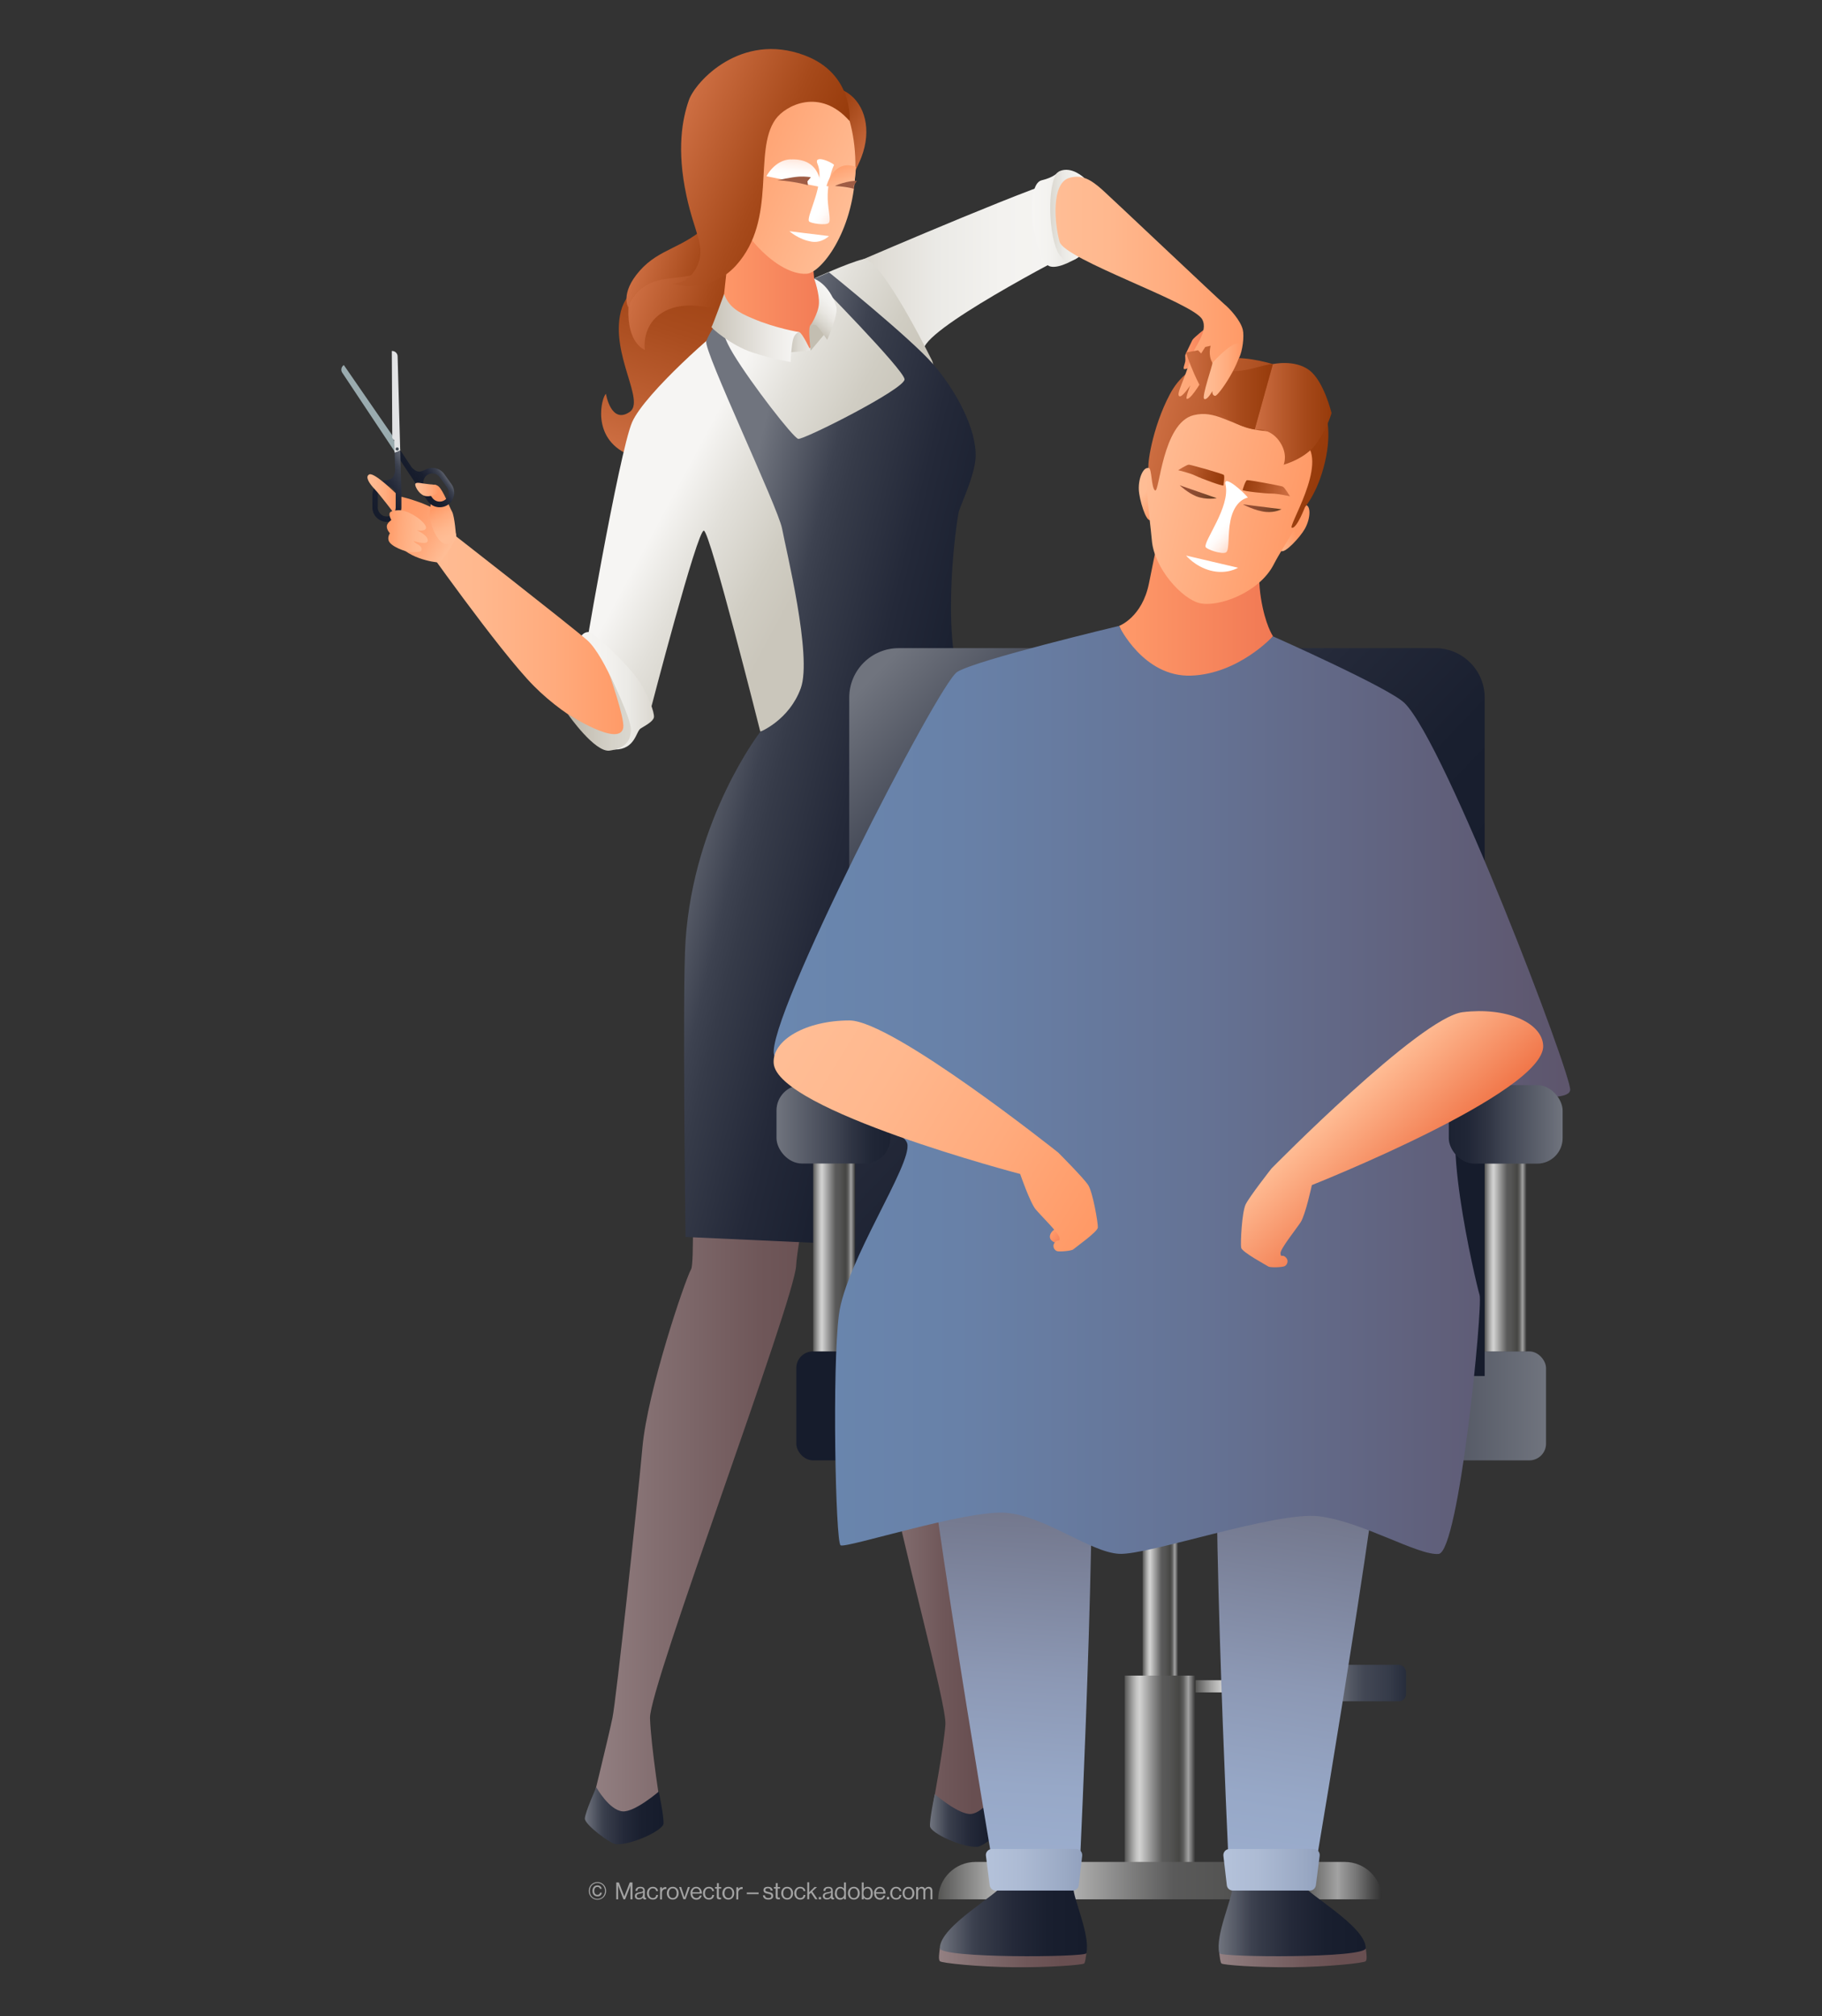 <?xml version="1.0" encoding="UTF-8"?>
<svg xmlns="http://www.w3.org/2000/svg" xmlns:xlink="http://www.w3.org/1999/xlink" viewBox="0 0 153.83 170.22">
  <rect x="0" y="0" width="153.83" height="170.22" fill="#333333" stroke="none"/>
  <defs>
    <linearGradient id="linear-gradient" x1="73" y1="111.4" x2="84.05" y2="111.4" gradientUnits="userSpaceOnUse">
      <stop offset=".02" stop-color="#927f81"/>
      <stop offset=".24" stop-color="#836e70"/>
      <stop offset=".6" stop-color="#6f5759"/>
      <stop offset=".83" stop-color="#684f51"/>
    </linearGradient>
    <linearGradient id="linear-gradient-2" x1="1466.01" y1="153.52" x2="1472.65" y2="153.52" gradientTransform="translate(1551.17) rotate(-180) scale(1 -1)" gradientUnits="userSpaceOnUse">
      <stop offset=".02" stop-color="#161c2c"/>
      <stop offset=".27" stop-color="#191f2f"/>
      <stop offset=".5" stop-color="#242939"/>
      <stop offset=".72" stop-color="#363b49"/>
      <stop offset=".78" stop-color="#3d4250"/>
      <stop offset="1" stop-color="#70747e"/>
    </linearGradient>
    <linearGradient id="linear-gradient-3" x1="72.79" y1="22.29" x2="91.36" y2="22.29" gradientUnits="userSpaceOnUse">
      <stop offset="0" stop-color="#dad7cf"/>
      <stop offset=".08" stop-color="#dfdcd5"/>
      <stop offset=".34" stop-color="#ebeae6"/>
      <stop offset=".63" stop-color="#f3f2ef"/>
      <stop offset="1" stop-color="#f6f5f3"/>
    </linearGradient>
    <linearGradient id="linear-gradient-4" x1="1991.7" y1="314.46" x2="1991.7" y2="338.35" gradientTransform="translate(-1734.55 -899.3) rotate(18.02)" gradientUnits="userSpaceOnUse">
      <stop offset=".01" stop-color="#973b0b"/>
      <stop offset=".26" stop-color="#9b3f0f"/>
      <stop offset=".55" stop-color="#a94c1e"/>
      <stop offset=".86" stop-color="#c06235"/>
      <stop offset="1" stop-color="#cd6e42"/>
    </linearGradient>
    <linearGradient id="linear-gradient-5" x1="1986.2" y1="320.9" x2="1995.89" y2="320.9" gradientTransform="translate(-1734.55 -899.3) rotate(18.02)" gradientUnits="userSpaceOnUse">
      <stop offset="0" stop-color="#cd6e42"/>
      <stop offset=".63" stop-color="#a74a1b"/>
      <stop offset=".99" stop-color="#973b0b"/>
    </linearGradient>
    <linearGradient id="linear-gradient-6" x1="1985.73" y1="318.84" x2="1993.34" y2="318.84" xlink:href="#linear-gradient-5"/>
    <linearGradient id="linear-gradient-7" x1="49.7" y1="108.92" x2="73.61" y2="108.92" xlink:href="#linear-gradient"/>
    <linearGradient id="linear-gradient-8" x1="60.36" y1="23.88" x2="70.14" y2="23.88" gradientUnits="userSpaceOnUse">
      <stop offset="0" stop-color="#ff9a6a"/>
      <stop offset=".99" stop-color="#f17954"/>
    </linearGradient>
    <linearGradient id="linear-gradient-9" x1="58.03" y1="39.43" x2="69.58" y2="45.64" gradientUnits="userSpaceOnUse">
      <stop offset="0" stop-color="#f6f5f3"/>
      <stop offset=".34" stop-color="#e2e0da"/>
      <stop offset=".75" stop-color="#d0cdc3"/>
      <stop offset="1" stop-color="#cac6bb"/>
    </linearGradient>
    <linearGradient id="linear-gradient-10" x1="58.1" y1="62.28" x2="85.92" y2="69.03" gradientUnits="userSpaceOnUse">
      <stop offset="0" stop-color="#70747e"/>
      <stop offset=".22" stop-color="#3d4250"/>
      <stop offset=".28" stop-color="#363b49"/>
      <stop offset=".5" stop-color="#242939"/>
      <stop offset=".73" stop-color="#191f2f"/>
      <stop offset=".98" stop-color="#161c2c"/>
    </linearGradient>
    <linearGradient id="linear-gradient-11" x1="48.76" y1="58.32" x2="55.22" y2="58.32" gradientUnits="userSpaceOnUse">
      <stop offset="0" stop-color="#f6f5f3"/>
      <stop offset=".37" stop-color="#f3f2ef"/>
      <stop offset=".66" stop-color="#ebeae6"/>
      <stop offset=".92" stop-color="#dfdcd5"/>
      <stop offset="1" stop-color="#dad7cf"/>
    </linearGradient>
    <linearGradient id="linear-gradient-12" x1="2367.37" y1="268.62" x2="2375.36" y2="268.62" gradientTransform="translate(-1731.13 -1554.69) rotate(34.55)" gradientUnits="userSpaceOnUse">
      <stop offset=".31" stop-color="#973b0b"/>
      <stop offset=".56" stop-color="#a74a1b"/>
      <stop offset="1" stop-color="#cd6e42"/>
    </linearGradient>
    <linearGradient id="linear-gradient-13" x1="-2122.52" y1="391.12" x2="-2109.32" y2="391.12" gradientTransform="translate(-1716.05 -1191.5) rotate(-156.41) scale(1 -1)" gradientUnits="userSpaceOnUse">
      <stop offset="0" stop-color="#ffbd95"/>
      <stop offset=".88" stop-color="#ff9e6c"/>
      <stop offset="1" stop-color="#ff9a67"/>
    </linearGradient>
    <linearGradient id="linear-gradient-14" x1="9881.57" y1="1657.19" x2="9879.59" y2="1656.04" gradientTransform="translate(-9737.82 -2023.78) rotate(2.24)" gradientUnits="userSpaceOnUse">
      <stop offset="0" stop-color="#ffcab0"/>
      <stop offset=".27" stop-color="#ffdfd0"/>
      <stop offset=".55" stop-color="#fff0e9"/>
      <stop offset=".8" stop-color="#fffbf9"/>
      <stop offset="1" stop-color="#fff"/>
    </linearGradient>
    <linearGradient id="linear-gradient-15" x1="12791.95" y1="-1244.73" x2="12792.62" y2="-1242.6" gradientTransform="translate(-12275.29 -3571.47) rotate(21.75)" xlink:href="#linear-gradient-14"/>
    <linearGradient id="linear-gradient-16" x1="-2121.22" y1="391.07" x2="-2119.71" y2="389.45" xlink:href="#linear-gradient-13"/>
    <linearGradient id="linear-gradient-17" x1="2130.93" y1="393.65" x2="2144.07" y2="393.65" gradientTransform="translate(-1738.56 -1201.71) rotate(23.59)" xlink:href="#linear-gradient-5"/>
    <linearGradient id="linear-gradient-18" x1="35.42" y1="53.36" x2="52.82" y2="53.36" gradientUnits="userSpaceOnUse">
      <stop offset="0" stop-color="#ffbd95"/>
      <stop offset=".28" stop-color="#ffb88e"/>
      <stop offset=".65" stop-color="#ffab7d"/>
      <stop offset="1" stop-color="#ff9a67"/>
    </linearGradient>
    <linearGradient id="linear-gradient-19" x1="47.94" y1="60.15" x2="53.27" y2="60.15" gradientUnits="userSpaceOnUse">
      <stop offset="0" stop-color="#bbb4a5"/>
      <stop offset=".33" stop-color="#c9c4b9"/>
      <stop offset=".71" stop-color="#d5d2c9"/>
      <stop offset="1" stop-color="#dad7cf"/>
    </linearGradient>
    <linearGradient id="linear-gradient-20" x1="49.38" y1="153.3" x2="56.01" y2="153.3" gradientUnits="userSpaceOnUse">
      <stop offset="0" stop-color="#70747e"/>
      <stop offset=".22" stop-color="#3d4250"/>
      <stop offset=".28" stop-color="#363b49"/>
      <stop offset=".5" stop-color="#242939"/>
      <stop offset=".73" stop-color="#191f2f"/>
      <stop offset=".98" stop-color="#161c2c"/>
    </linearGradient>
    <linearGradient id="linear-gradient-21" x1="87.14" y1="18.54" x2="91.27" y2="18.54" gradientUnits="userSpaceOnUse">
      <stop offset="0" stop-color="#f6f5f3"/>
      <stop offset=".37" stop-color="#f3f2ef"/>
      <stop offset=".66" stop-color="#ebeae6"/>
      <stop offset=".92" stop-color="#dfdcd5"/>
      <stop offset="1" stop-color="#dad7cf"/>
    </linearGradient>
    <linearGradient id="linear-gradient-22" x1="88.67" y1="18.17" x2="92.16" y2="18.17" xlink:href="#linear-gradient-3"/>
    <linearGradient id="linear-gradient-23" x1="2106.53" y1="-11.55" x2="2108.64" y2="-11.8" gradientTransform="translate(-2028.13 -197.86) rotate(6.49)" gradientUnits="userSpaceOnUse">
      <stop offset="0" stop-color="#c3beb1"/>
      <stop offset=".04" stop-color="#c4bfb3"/>
      <stop offset=".66" stop-color="#dedbd4"/>
      <stop offset="1" stop-color="#e8e6e1"/>
    </linearGradient>
    <linearGradient id="linear-gradient-24" x1="2099.71" y1="-11.98" x2="2107.31" y2="-12.88" gradientTransform="translate(-2028.13 -197.86) rotate(6.49)" gradientUnits="userSpaceOnUse">
      <stop offset="0" stop-color="#c3beb1"/>
      <stop offset=".25" stop-color="#d2cec5"/>
      <stop offset=".74" stop-color="#eceae6"/>
      <stop offset="1" stop-color="#f6f5f3"/>
    </linearGradient>
    <linearGradient id="linear-gradient-25" x1="2108.46" y1="-12.28" x2="2109.81" y2="-12.44" gradientTransform="translate(-2028.13 -197.86) rotate(6.49)" gradientUnits="userSpaceOnUse">
      <stop offset="0" stop-color="#c3beb1"/>
      <stop offset="1" stop-color="#c3beb1"/>
    </linearGradient>
    <linearGradient id="linear-gradient-26" x1="2108.25" y1="-13.39" x2="2110.17" y2="-15.85" gradientTransform="translate(-2028.13 -197.86) rotate(6.49)" gradientUnits="userSpaceOnUse">
      <stop offset="0" stop-color="#c3beb1"/>
      <stop offset="0" stop-color="#c3beb2"/>
      <stop offset=".26" stop-color="#d9d6ce"/>
      <stop offset=".51" stop-color="#e9e7e2"/>
      <stop offset=".76" stop-color="#f2f1ee"/>
      <stop offset="1" stop-color="#f6f5f3"/>
    </linearGradient>
    <linearGradient id="linear-gradient-27" x1="33.9" y1="43.75" x2="37.89" y2="46.3" gradientUnits="userSpaceOnUse">
      <stop offset="0" stop-color="#ff9a67"/>
      <stop offset=".27" stop-color="#ff9e6d"/>
      <stop offset=".64" stop-color="#ffab7e"/>
      <stop offset=".99" stop-color="#ffbd95"/>
    </linearGradient>
    <linearGradient id="linear-gradient-28" x1="36.78" y1="42.84" x2="38.16" y2="45.18" gradientUnits="userSpaceOnUse">
      <stop offset="0" stop-color="#ff9a67"/>
      <stop offset=".35" stop-color="#ffab7d"/>
      <stop offset=".72" stop-color="#ffb88e"/>
      <stop offset=".99" stop-color="#ffbd95"/>
    </linearGradient>
    <linearGradient id="linear-gradient-29" x1="2184.12" y1="-2895.42" x2="2186.6" y2="-2895.42" gradientTransform="translate(188.43 -3584.43) rotate(145.36)" gradientUnits="userSpaceOnUse">
      <stop offset="0" stop-color="#70747e"/>
      <stop offset=".22" stop-color="#3d4250"/>
      <stop offset=".28" stop-color="#363b49"/>
      <stop offset=".5" stop-color="#242939"/>
      <stop offset=".73" stop-color="#191f2f"/>
      <stop offset=".98" stop-color="#161c2c"/>
    </linearGradient>
    <linearGradient id="linear-gradient-30" x1="2186.07" y1="-2894.65" x2="2190.96" y2="-2894.65" xlink:href="#linear-gradient-29"/>
    <linearGradient id="linear-gradient-31" x1="31.03" y1="41.67" x2="33.42" y2="41.67" xlink:href="#linear-gradient-18"/>
    <linearGradient id="linear-gradient-32" x1="35.05" y1="41.33" x2="37.02" y2="41.33" xlink:href="#linear-gradient-18"/>
    <linearGradient id="linear-gradient-33" x1="216.14" y1="102.87" x2="219.69" y2="102.87" gradientTransform="translate(-171.65 -80.11) rotate(5.96)" gradientUnits="userSpaceOnUse">
      <stop offset="0" stop-color="#ff9a67"/>
      <stop offset=".35" stop-color="#ffab7d"/>
      <stop offset=".72" stop-color="#ffb88e"/>
      <stop offset=".99" stop-color="#ffbd95"/>
    </linearGradient>
    <linearGradient id="linear-gradient-34" x1="79.27" y1="165.25" x2="91.72" y2="165.25" xlink:href="#linear-gradient"/>
    <linearGradient id="linear-gradient-35" x1="100.93" y1="142.37" x2="112.79" y2="142.37" gradientUnits="userSpaceOnUse">
      <stop offset="0" stop-color="#555553"/>
      <stop offset=".03" stop-color="#6b6b6a"/>
      <stop offset=".11" stop-color="#a3a3a2"/>
      <stop offset=".17" stop-color="#c5c5c4"/>
      <stop offset=".21" stop-color="#d3d3d2"/>
      <stop offset=".53" stop-color="#5a5a5a"/>
      <stop offset=".63" stop-color="#555554"/>
      <stop offset=".76" stop-color="#474745"/>
      <stop offset=".77" stop-color="#464644"/>
      <stop offset=".79" stop-color="#4c4c4a"/>
      <stop offset=".83" stop-color="#5e5e5d"/>
      <stop offset=".86" stop-color="#7c7c7b"/>
      <stop offset=".9" stop-color="#a2a2a2"/>
      <stop offset=".91" stop-color="#969696"/>
      <stop offset=".94" stop-color="#777"/>
      <stop offset=".98" stop-color="#464646"/>
      <stop offset="1" stop-color="#303030"/>
    </linearGradient>
    <linearGradient id="linear-gradient-36" x1="96.47" y1="135.21" x2="99.48" y2="135.21" xlink:href="#linear-gradient-35"/>
    <linearGradient id="linear-gradient-37" x1="94.96" y1="149.73" x2="100.93" y2="149.73" xlink:href="#linear-gradient-35"/>
    <linearGradient id="linear-gradient-38" x1="79.2" y1="158.76" x2="116.69" y2="158.76" xlink:href="#linear-gradient-35"/>
    <linearGradient id="linear-gradient-39" x1="112.79" y1="142.09" x2="118.71" y2="142.09" gradientUnits="userSpaceOnUse">
      <stop offset="0" stop-color="#70747e"/>
      <stop offset=".04" stop-color="#6a6e78"/>
      <stop offset=".23" stop-color="#515662"/>
      <stop offset=".4" stop-color="#424754"/>
      <stop offset=".55" stop-color="#3d4250"/>
      <stop offset=".75" stop-color="#363c4a"/>
      <stop offset="1" stop-color="#272d3c"/>
    </linearGradient>
    <linearGradient id="linear-gradient-40" x1="67.23" y1="118.68" x2="130.53" y2="118.68" gradientTransform="matrix(1,0,0,1,0,0)" xlink:href="#linear-gradient-2"/>
    <linearGradient id="linear-gradient-41" x1="70.84" y1="60.03" x2="109.52" y2="97.21" gradientUnits="userSpaceOnUse">
      <stop offset="0" stop-color="#70747e"/>
      <stop offset=".22" stop-color="#3d4250"/>
      <stop offset=".28" stop-color="#363b49"/>
      <stop offset=".5" stop-color="#242939"/>
      <stop offset=".73" stop-color="#191f2f"/>
      <stop offset=".98" stop-color="#161c2c"/>
    </linearGradient>
    <linearGradient id="linear-gradient-42" x1="84.9" y1="127.02" x2="82.8" y2="157.64" gradientUnits="userSpaceOnUse">
      <stop offset=".01" stop-color="#73778c"/>
      <stop offset=".11" stop-color="#787e95"/>
      <stop offset=".47" stop-color="#8c98b4"/>
      <stop offset=".77" stop-color="#97a8c7"/>
      <stop offset=".99" stop-color="#9caece"/>
    </linearGradient>
    <linearGradient id="linear-gradient-43" x1="108.64" y1="127.02" x2="103.53" y2="158.67" gradientUnits="userSpaceOnUse">
      <stop offset=".01" stop-color="#73778c"/>
      <stop offset=".11" stop-color="#787e95"/>
      <stop offset=".47" stop-color="#8c98b4"/>
      <stop offset=".77" stop-color="#97a8c7"/>
      <stop offset=".99" stop-color="#9caece"/>
    </linearGradient>
    <linearGradient id="linear-gradient-44" x1="79.35" y1="161.95" x2="91.77" y2="161.95" gradientUnits="userSpaceOnUse">
      <stop offset="0" stop-color="#70747e"/>
      <stop offset=".22" stop-color="#3d4250"/>
      <stop offset=".28" stop-color="#363b49"/>
      <stop offset=".5" stop-color="#242939"/>
      <stop offset=".73" stop-color="#191f2f"/>
      <stop offset=".98" stop-color="#161c2c"/>
    </linearGradient>
    <linearGradient id="linear-gradient-45" x1="68.65" y1="106.04" x2="72.21" y2="106.04" xlink:href="#linear-gradient-35"/>
    <linearGradient id="linear-gradient-46" x1="125.35" y1="106.04" x2="128.9" y2="106.04" xlink:href="#linear-gradient-35"/>
    <linearGradient id="linear-gradient-47" x1="94.49" y1="54.97" x2="107.48" y2="54.97" xlink:href="#linear-gradient-8"/>
    <linearGradient id="linear-gradient-48" x1="65.33" y1="92.02" x2="132.58" y2="92.02" gradientUnits="userSpaceOnUse">
      <stop offset=".01" stop-color="#6a87af"/>
      <stop offset=".23" stop-color="#6881a8"/>
      <stop offset=".53" stop-color="#657395"/>
      <stop offset=".89" stop-color="#5f5c76"/>
      <stop offset=".99" stop-color="#5e566d"/>
    </linearGradient>
    <linearGradient id="linear-gradient-49" x1="65.56" y1="94.92" x2="75.17" y2="94.92" gradientUnits="userSpaceOnUse">
      <stop offset="0" stop-color="#70747e"/>
      <stop offset=".54" stop-color="#3d4250"/>
      <stop offset=".66" stop-color="#2f3443"/>
      <stop offset=".84" stop-color="#202636"/>
      <stop offset="1" stop-color="#1c2232"/>
    </linearGradient>
    <linearGradient id="linear-gradient-50" x1="1376.73" x2="1386.35" gradientTransform="translate(-1254.41 189.84) scale(1 -1)" xlink:href="#linear-gradient-49"/>
    <linearGradient id="linear-gradient-51" x1="-4887.06" y1="-77.39" x2="-4888.85" y2="-78.42" gradientTransform="translate(4838.25 1235.04) rotate(13.21)" gradientUnits="userSpaceOnUse">
      <stop offset="0" stop-color="#ff9a67"/>
      <stop offset=".99" stop-color="#ffbd95"/>
    </linearGradient>
    <linearGradient id="linear-gradient-52" x1="4918.34" y1="-76.7" x2="4916.56" y2="-77.73" gradientTransform="translate(4877.92 1243.64) rotate(-166.79) scale(1 -1)" gradientUnits="userSpaceOnUse">
      <stop offset="0" stop-color="#ffbd95"/>
      <stop offset="1" stop-color="#ff9a67"/>
    </linearGradient>
    <linearGradient id="linear-gradient-53" x1="-4889.29" y1="-80.16" x2="-4875.52" y2="-80.16" gradientTransform="translate(4838.25 1235.04) rotate(13.21)" gradientUnits="userSpaceOnUse">
      <stop offset="0" stop-color="#ffbd95"/>
      <stop offset="1" stop-color="#ff9a67"/>
    </linearGradient>
    <linearGradient id="linear-gradient-54" x1="-5800.3" y1="-433.14" x2="-5802.47" y2="-434.4" gradientTransform="translate(5696.72 1648.17) rotate(11.72)" gradientUnits="userSpaceOnUse">
      <stop offset="0" stop-color="#ffbe9e"/>
      <stop offset=".09" stop-color="#ffc7ac"/>
      <stop offset=".36" stop-color="#ffdfd0"/>
      <stop offset=".6" stop-color="#fff0e9"/>
      <stop offset=".82" stop-color="#fffbf9"/>
      <stop offset="1" stop-color="#fff"/>
    </linearGradient>
    <linearGradient id="linear-gradient-55" x1="-4884.99" y1="-79.28" x2="-4881.71" y2="-79.28" gradientTransform="translate(4836.95 1234.67) rotate(13.21)" gradientUnits="userSpaceOnUse">
      <stop offset="0" stop-color="#974f35"/>
      <stop offset=".29" stop-color="#934d33"/>
      <stop offset=".58" stop-color="#874a2f"/>
      <stop offset=".86" stop-color="#734328"/>
      <stop offset=".99" stop-color="#684024"/>
    </linearGradient>
    <linearGradient id="linear-gradient-56" x1="-4879.42" y1="-79.31" x2="-4876.15" y2="-79.31" xlink:href="#linear-gradient-55"/>
    <linearGradient id="linear-gradient-57" x1="-4885.41" y1="-80.93" x2="-4881.39" y2="-80.93" gradientTransform="translate(4836.95 1234.67) rotate(13.21)" xlink:href="#linear-gradient-5"/>
    <linearGradient id="linear-gradient-58" x1="-4879.73" y1="-80.93" x2="-4875.71" y2="-80.93" gradientTransform="translate(4836.95 1234.67) rotate(13.21)" gradientUnits="userSpaceOnUse">
      <stop offset=".01" stop-color="#973b0b"/>
      <stop offset=".37" stop-color="#a74a1b"/>
      <stop offset="1" stop-color="#cd6e42"/>
    </linearGradient>
    <linearGradient id="linear-gradient-59" x1="-4889.44" y1="-84.89" x2="-4874.85" y2="-84.89" gradientTransform="translate(4838.25 1235.04) rotate(13.21)" xlink:href="#linear-gradient-5"/>
    <linearGradient id="linear-gradient-60" x1="105.94" y1="34.93" x2="112.43" y2="34.93" gradientTransform="matrix(1,0,0,1,0,0)" xlink:href="#linear-gradient-5"/>
    <linearGradient id="linear-gradient-61" x1="113.82" y1="92.44" x2="119.77" y2="98.91" gradientUnits="userSpaceOnUse">
      <stop offset="0" stop-color="#ffbd95"/>
      <stop offset=".99" stop-color="#f1774a"/>
    </linearGradient>
    <linearGradient id="linear-gradient-62" x1="88.95" y1="103.88" x2="90.1" y2="104.8" xlink:href="#linear-gradient-8"/>
    <linearGradient id="linear-gradient-63" x1="-130.61" y1="-9.59" x2="-107.56" y2="8.7" gradientTransform="translate(198.1 81.08) rotate(-6.94)" xlink:href="#linear-gradient-18"/>
    <linearGradient id="linear-gradient-64" x1="83.25" y1="157.85" x2="91.38" y2="157.85" gradientUnits="userSpaceOnUse">
      <stop offset=".01" stop-color="#b4c2da"/>
      <stop offset=".35" stop-color="#adbbd4"/>
      <stop offset=".83" stop-color="#9aa9c4"/>
      <stop offset="1" stop-color="#92a1be"/>
    </linearGradient>
    <linearGradient id="linear-gradient-65" x1="1452.68" y1="165.25" x2="1465.12" y2="165.25" gradientTransform="translate(1568.06) rotate(-180) scale(1 -1)" gradientUnits="userSpaceOnUse">
      <stop offset=".17" stop-color="#684f51"/>
      <stop offset=".4" stop-color="#6f5759"/>
      <stop offset=".76" stop-color="#836e70"/>
      <stop offset=".98" stop-color="#927f81"/>
    </linearGradient>
    <linearGradient id="linear-gradient-66" x1="1452.75" y1="161.95" x2="1465.18" y2="161.95" gradientTransform="translate(1568.06) rotate(-180) scale(1 -1)" gradientUnits="userSpaceOnUse">
      <stop offset=".02" stop-color="#161c2c"/>
      <stop offset=".27" stop-color="#191f2f"/>
      <stop offset=".5" stop-color="#242939"/>
      <stop offset=".72" stop-color="#363b49"/>
      <stop offset=".78" stop-color="#3d4250"/>
      <stop offset="1" stop-color="#70747e"/>
    </linearGradient>
    <linearGradient id="linear-gradient-67" x1="1456.65" y1="157.85" x2="1464.78" y2="157.85" gradientTransform="translate(1568.06) rotate(-180) scale(1 -1)" gradientUnits="userSpaceOnUse">
      <stop offset="0" stop-color="#92a1be"/>
      <stop offset=".17" stop-color="#9aa9c4"/>
      <stop offset=".65" stop-color="#adbbd4"/>
      <stop offset=".99" stop-color="#b4c2da"/>
    </linearGradient>
    <linearGradient id="linear-gradient-68" x1="99.93" y1="29.42" x2="102.28" y2="29.42" xlink:href="#linear-gradient-8"/>
    <linearGradient id="linear-gradient-69" x1="89.12" y1="24.3" x2="104.98" y2="24.3" xlink:href="#linear-gradient-18"/>
    <linearGradient id="linear-gradient-70" x1="100.13" y1="32.73" x2="107.48" y2="32.73" gradientTransform="matrix(1,0,0,1,0,0)" xlink:href="#linear-gradient-5"/>
    <linearGradient id="linear-gradient-71" x1="101.64" y1="31.34" x2="104.78" y2="31.34" xlink:href="#linear-gradient-18"/>
  </defs>
  <g style="isolation: isolate;">
    <g id="Background">
      <g>
        <g>
          <path d="M73,68.46s2.45,37.55,1.91,38.52-.86,11.59-.04,16.3c1.2,6.81,5.06,20.56,4.95,22.3-.11,1.73-1.05,6.79-1.05,6.79l5.27,1.97s-1.53-6.4-1.6-8.76c-.09-2.76,1.23-36,1.34-38.92.11-2.92.04-30.73.04-30.73l-10.82-7.47Z" style="fill: url(#linear-gradient);"/>
          <path d="M84.2,151.12s.96,2.14.96,2.64-2.11,2.1-2.62,2.15c-1.23.11-3.98-1.14-4.02-1.74-.04-.6.4-2.7.4-2.7,0,0,2.04,1.76,3.06,1.67,1.13-.1,2.21-2.02,2.21-2.02Z" style="fill: url(#linear-gradient-2);"/>
          <path d="M72.85,21.9s16.45-7.09,17.42-6.88,1.08,5.84,1.08,5.84c0,0-12.16,6.19-13.28,8.38-1.12,2.18-5.89-7.02-5.23-7.34Z" style="fill: url(#linear-gradient-3);"/>
          <path d="M70.23,8.4s-2.52.16-3.43,2.99c-.63,1.95,1.4,11.18-2.61,14.51-2.38,1.98-3.74,1.64-4.5,3.26-.86,1.82-.56,4.17-.53,5.68.06,2.44-2.81,4.98-6.12,3.53-3.19-1.4-2.22-4.9-1.88-5.12,0,0,.42,2.6,2,1.53,1.36-.93-1.65-4.87-.74-8.5.91-3.63,7.75-5.18,8.41-6.71.67-1.53,1.23-7.41,1.79-9.12.55-1.71,3.85-4.55,7.61-2.04Z" style="fill: url(#linear-gradient-4);"/>
          <path d="M54.46,29.55s-1.53-.5-1.4-3.55c.07-1.64,4.41-4.2,5.6-4.86,1.19-.66,2.36-1.54,2.57-2.79.21-1.25.8-4.93.8-4.93l3.2,2.78s-.97,7.95-1.88,8.92c-.9.97-1.49,1.11-2.34,1.04-.85-.07-3.09-.86-4.91.13-2.01,1.09-1.65,3.26-1.65,3.26Z" style="fill: url(#linear-gradient-5);"/>
          <path d="M63.03,16.24c-.04.53.11,4.17-1.98,5.84-2.09,1.68-4.61,1.11-6.1,1.81-1.73.82-1.89,2.1-1.89,2.1,0,0-.76-1.19.95-3.13,1.71-1.94,3.7-1.86,5.89-4.01,2.19-2.15,2.21-6.65,2.21-6.65l.93,4.04Z" style="fill: url(#linear-gradient-6);"/>
          <path d="M62.79,64.31s-3.9,8.33-4.44,14.17.54,27.7,0,28.67-3.68,10.28-4.11,15.04c-.43,4.76-2.21,21.27-2.53,22.83-.35,1.7-2.02,8.49-2.02,8.49l6.15-.47s-.89-5.63-.96-8c-.08-2.65,12.23-35.3,12.34-38.22.11-2.92,6.38-35.06,6.38-35.06l-10.82-7.47Z" style="fill: url(#linear-gradient-7);"/>
          <path d="M69.39,31.85c1.99-1.62-.65-8.33-.65-8.33l-.11-1.14-.92-5.19-5.57-1.57-1.22,11.15-.56,2.27s7.33,4.2,9.03,2.81Z" style="fill: url(#linear-gradient-8);"/>
          <path d="M60.84,27.85c.11-.32-6.38,5.3-7.47,7.79s-4.33,21.21-4.33,21.86,2.27,4.76,3.14,4.22c.87-.54,2.76-1.84,2.76-1.84,0,0,3.95-15.22,4.49-15.08.54.14,4.76,16.96,4.76,16.96l13.85-1.67s1.62-27.7.65-29.65-4.54-8.87-5.84-8.55-4.11,1.62-4.11,1.62c0,0,1.49,3.39-.3,5.81-.64.86-7.6-1.48-7.6-1.48Z" style="fill: url(#linear-gradient-9);"/>
          <path d="M61.01,26.5s-.6.92.92,3.41c1.51,2.49,5.03,7.03,5.46,7.14s9.03-4.22,8.98-5.03c-.05-.81-7.63-8.49-7.63-8.49l1.25-.54s6.88,5.55,8.79,7.75,3.7,5.49,3.59,7.88c-.07,1.51-1.26,3.99-1.42,4.59s-1.56,10.07.28,14.94,5.03,12.33,5.14,20.77-1.62,26.73-1.62,26.73l-26.87-1.22s-.28-20.92,0-25.01c.7-10.4,6.32-17.65,6.32-17.65,0,0,2.43-.97,3.41-3.67s-1.25-11.69-1.58-13.47-6.65-15.04-6.4-15.82c.25-.78,1.38-2.3,1.38-2.3Z" style="fill: url(#linear-gradient-10);"/>
          <path d="M49.71,53.36c.41,0,3.13,2.59,4.06,3.88.94,1.3,1.51,2.96,1.44,3.32-.07.36-.72.69-1.12.94-.4.25-.45,1.76-2.17,1.78s-4.69-9.91-2.22-9.92Z" style="fill: url(#linear-gradient-11);"/>
          <path d="M67.43,7.63s2.42-.97,4.19.25c1.37.95,2.01,3.04,1.1,5.41-.64,1.67-2.26,4.04-2.26,4.04l-3.03-9.69Z" style="fill: url(#linear-gradient-12);"/>
          <path d="M72.21,14.58c-.2,5.03-2.89,8.44-4.09,8.53-2.72.19-6.92-4.36-7.55-9.36-.71-5.63,3.68-8.62,6.64-8.5,2.96.12,5.2,4.3,5,9.33Z" style="fill: url(#linear-gradient-13);"/>
          <g>
            <path d="M70.42,13.92s-.47.9-.54,2.49c-.04,1.09.33,2.2.08,2.42-.24.22-1.55.03-1.66-.15-.25-.41,1.41-3.24.72-4.84-.35-.82,1.16-.18,1.4.08Z" style="fill: url(#linear-gradient-14); mix-blend-mode: multiply;"/>
            <path d="M66.65,19.52s.77.7,1.86.88c.86.15,1.48-.47,1.48-.47l-3.34-.41Z" style="fill: #fff;"/>
            <path d="M66.74,13.45c-1.34.06-2.03,1.43-2.03,1.43l4.58.91s.11-2.46-2.55-2.33Z" style="fill: url(#linear-gradient-15); mix-blend-mode: multiply;"/>
            <path d="M72.27,14.1c-.04.67-.13,1.31-.25,1.92l-2.24-.31s.56-2.33,2.49-1.62Z" style="fill: url(#linear-gradient-16);"/>
            <path d="M65.64,15.21s1.19-.26,1.83-.3c.5-.03.99.05.99.05l-.29.35.05.33s-.92-.3-2.58-.43Z" style="fill: #9f5c44;"/>
            <path d="M70.47,15.71c.22-.11.47-.21,1.01-.34.49-.12.86-.1.86-.1l-.25.41.03.27s-.45-.17-1.64-.25Z" style="fill: #9f5c44;"/>
          </g>
          <path d="M71.73,10.2s.36-3.99-3.83-5.54c-5.33-1.98-9.19,2.22-9.74,3.8s-1.05,4.13-.2,8.08c.68,3.17,1.65,4.28.92,5.89-.73,1.61-2.13,1.52-2.13,1.52,0,0,3.12.99,5.41-1.56,3.5-3.9,1.4-9.6,3.31-12.31.83-1.18,3.76-2.72,6.26.14Z" style="fill: url(#linear-gradient-17);"/>
          <path d="M37.66,44.62s10.52,8.2,11.93,9.44,3.71,6.53,3.14,7.71c-.58,1.18-4.74-.91-7.67-3.87-2.93-2.96-9.64-12.48-9.64-12.48l2.24-.79Z" style="fill: url(#linear-gradient-18);"/>
          <path d="M47.94,60.28c.07.11,2.3,3.27,3.53,3.09,1.23-.18,1.8-.76,1.8-1.77s-1.83-4.69-1.83-4.69c0,0,1.32,3.74,1.18,4.53-.31,1.7-4.68-1.16-4.68-1.16Z" style="fill: url(#linear-gradient-19);"/>
          <path d="M50.34,150.9s-.96,2.14-.96,2.64,2.11,2.1,2.62,2.15c1.23.11,3.98-1.14,4.02-1.74.04-.6-.4-2.7-.4-2.7,0,0-2.04,1.76-3.06,1.67-1.13-.1-2.21-2.02-2.21-2.02Z" style="fill: url(#linear-gradient-20);"/>
          <path d="M89.3,14.55s-.27.41-1.35.67c-1.45.34-.76,6.12.51,7.17.37.3,1.27.12,2.5-.62,1.23-.75-1.66-7.21-1.66-7.21Z" style="fill: url(#linear-gradient-21);"/>
          <path d="M91.54,15.02s-1.05-1.02-2.08-.57c-1.02.45-1.02,4.97-.19,6.75.83,1.79,2.46.3,2.81-1.11s-.54-5.07-.54-5.07Z" style="fill: url(#linear-gradient-22);"/>
          <path d="M68.44,29.6s-.7-1.5-.96-1.56c-.26-.06-1.1.37-1.1.37,0,0,.07,1.36.14,1.35.08-.01,1.92-.16,1.92-.16Z" style="fill: url(#linear-gradient-23);"/>
          <path d="M61.13,24.83s-.98,2.73-1.06,2.77,1.65,1.57,3.47,2.16c1.9.62,3.21.8,3.21.8,0,0,.06-1.41.22-1.95.16-.54.51-.57.51-.57,0,0-2.02-.33-3.93-1.15-1.31-.55-2.01-1-2.42-2.07Z" style="fill: url(#linear-gradient-24);"/>
          <path d="M68.44,29.6s-.2-1.65-.07-2.03c.13-.39.69-.42.85-.33.16.09.42.94.42.94l-1.2,1.43Z" style="fill: url(#linear-gradient-25);"/>
          <path d="M68.74,23.52s.46,1.27.4,2.14c-.06.87-.77,1.91-.77,1.91,0,0,.34-.27.56-.09.22.18.91,1.21.91,1.21,0,0,.98-2.15.76-2.84-.61-1.91-1.86-2.32-1.86-2.32Z" style="fill: url(#linear-gradient-26);"/>
          <path d="M33.9,41.94s2.92.69,3.7,1.76c.77,1.07.95,1.32.92,1.61s-1.19,2.16-1.49,2.17c-.3.01-2.92-.35-3.66-1.95-.4-.87.1-3.51.53-3.59Z" style="fill: url(#linear-gradient-27);"/>
          <path d="M38.51,45.31s-.12-1.73-.35-2.13c-.23-.4-.73-1.78-1.15-2.13-.33-.28-1.21-.05-1.21-.05,0,0,.11.1.41.63.3.52.14.77.07,1.72-.05.67.52,2.33,1.26,2.56.3.09.64-.05.97-.59Z" style="fill: url(#linear-gradient-28);"/>
          <g>
            <path d="M33.81,38.02l-.56-.84-.02-.27-4.2-6.09c-.22.14-.28.44-.13.65l4.48,6.74c.15-.05.3-.11.44-.19Z" style="fill: #9aabaf;"/>
            <path d="M35.5,41.44l.62.87c.39.55,1.16.68,1.72.29.09-.07.17-.14.24-.23.34-.43.36-1.04.05-1.48l-.62-.87c-.19-.27-.47-.44-.8-.5-.21-.04-.42-.02-.61.05,0,0,0,0,0,0,0,0-.02,0-.04.02-.05.02-.1.04-.15.07-.14.06-.33.14-.46.15-.29.04-.57-.22-.69-.35l-.95-1.43c-.14.08-.29.14-.44.19l2.05,3.09s.05.09.08.14ZM37.12,40.28l.62.87c.2.27.18.65-.03.92-.04.05-.09.1-.15.14-.34.24-.81.16-1.06-.18l-.49-.69-.19-.28c-.13-.26-.09-.58.09-.81.04-.05.09-.1.15-.14.16-.12.36-.16.57-.13.2.03.37.14.49.31Z" style="fill: url(#linear-gradient-29);"/>
            <path d="M33.79,38.03l-.22-7.94c0-.26-.22-.47-.49-.46l.04,7.35.17.19.03,1.05c.16-.05.31-.11.47-.19Z" style="fill: #e2e3e5;"/>
            <path d="M32.65,44.06c.38,0,.73-.17.97-.46.17-.22.27-.49.27-.76v-1.06c0-.06,0-.11,0-.17l-.1-3.58c-.15.08-.31.14-.47.19l.04,1.6c-.04.19-.13.49-.35.61-.08.04-.21.08-.33.11h0c-.38,0-.73.17-.97.46-.17.22-.27.49-.27.76v1.06c-.01.68.54,1.23,1.21,1.24ZM31.9,42.83v-1.06c0-.17.07-.33.17-.47.15-.18.36-.29.6-.28.37,0,.68.28.74.63v.35s0,.85,0,.85c0,.17-.06.33-.17.47-.15.18-.36.29-.6.28-.2,0-.39-.08-.53-.23-.14-.14-.22-.34-.22-.54Z" style="fill: url(#linear-gradient-30);"/>
            <path d="M33.64,37.99c.05-.06.04-.14-.02-.19s-.14-.04-.19.02c-.05.06-.04.14.02.19.06.05.14.04.19-.02Z" style="fill: #475059;"/>
          </g>
          <path d="M33.25,43.31s-1.2-1.58-1.65-2.05c-.33-.35-.84-1.01-.42-1.21.42-.19,2.23,1.59,2.23,1.59,0,0,0,.96,0,1.19,0,.26-.17.47-.17.47Z" style="fill: url(#linear-gradient-31);"/>
          <path d="M36.77,40.94s-.94-.1-1.15-.14-.53-.09-.56.07c-.04.16.27.79.73.97.46.18,1.19-.11,1.23-.36s-.04-.45-.24-.54Z" style="fill: url(#linear-gradient-32);"/>
          <path d="M33.86,43.08c-.19-.02-.74,0-.9.15-.21.19.08.67.08.67,0,0-.31.22-.37.45-.08.32.25.67.25.67,0,0-.19.27-.12.57.12.56,1.49.99,1.79,1.02.3.03.93,0,.98-.12.08-.2-.03-.38-.29-.53-.27-.15-.37-.28-.37-.28,0,0,1.09.34,1.19.02.15-.46-.91-.94-.91-.94,0,0,.62.14.76-.13.2-.38-1.19-1.45-2.09-1.54Z" style="fill: url(#linear-gradient-33);"/>
        </g>
        <g>
          <path d="M79.35,164.47c-.06.49-.13.94,0,1.1s3.24.48,6.21.51,5.88-.19,5.98-.32c.1-.13.14-.59.18-.86.04-.26-12.35-.62-12.37-.43Z" style="fill: url(#linear-gradient-34);"/>
          <g>
            <rect x="100.93" y="141.85" width="11.86" height="1.03" style="fill: url(#linear-gradient-35);"/>
            <rect x="96.47" y="124.85" width="3.02" height="20.73" style="fill: url(#linear-gradient-36);"/>
            <rect x="94.96" y="141.46" width="5.97" height="16.53" style="fill: url(#linear-gradient-37);"/>
            <path d="M116.69,160.35h-37.48c0-1.75,1.42-3.16,3.16-3.16h31.16c1.75,0,3.16,1.42,3.16,3.16h0Z" style="fill: url(#linear-gradient-38);"/>
            <rect x="112.79" y="140.55" width="5.92" height="3.08" rx=".61" ry=".61" style="fill: url(#linear-gradient-39);"/>
          </g>
          <rect x="67.23" y="114.09" width="63.3" height="9.2" rx="1.41" ry="1.41" style="fill: url(#linear-gradient-40);"/>
          <path d="M75.88,54.72h45.3c2.3,0,4.17,1.87,4.17,4.17v57.28h-53.65v-57.28c0-2.3,1.87-4.17,4.17-4.17Z" style="fill: url(#linear-gradient-41);"/>
          <path d="M77.62,112.46c-1.15,1.91,6.28,45.44,6.28,45.44h7.25s1.84-38.41.65-42.42c-1.19-4-11.58-7.36-14.17-3.03Z" style="fill: url(#linear-gradient-42);"/>
          <path d="M117.29,112.46c1.15,1.91-6.28,45.44-6.28,45.44h-7.25s-1.84-38.41-.65-42.42c1.19-4,11.58-7.36,14.17-3.03Z" style="fill: url(#linear-gradient-43);"/>
          <path d="M79.35,164.47c0-1.87,5.04-4.6,5.36-5.42.17-.42,5.91-.47,5.91.31,0,.94,1.45,4.04,1.1,5.54-.08.35-12.37.44-12.37-.43Z" style="fill: url(#linear-gradient-44);"/>
          <rect x="68.65" y="97.99" width="3.55" height="16.1" style="fill: url(#linear-gradient-45);"/>
          <rect x="125.35" y="97.99" width="3.55" height="16.1" style="fill: url(#linear-gradient-46);"/>
          <path d="M94.49,52.84s1.95-.72,2.52-3.61,1.08-5.12,1.08-5.12l8.37,2.02s-.36,2.11,0,4.37c.36,2.26,1.01,3.2,1.01,3.2l-7.57,12.12-5.41-12.98Z" style="fill: url(#linear-gradient-47);"/>
          <path d="M94.49,52.84s-12.06,2.87-13.68,3.89c-1.61,1.02-16.19,29.44-15.46,32.32.72,2.89,10.82,5.77,11.25,7.5s-5.19,9.95-5.77,14.43c-.58,4.47-.29,19.19.14,19.48.43.29,10.68-3.03,13.99-2.74,3.32.29,7.07,3.32,9.52,3.46,2.45.14,13.27-3.61,16.88-3.17,3.61.43,8.37,3.33,10.1,3.18,1.73-.15,3.75-20.92,3.46-21.86-.29-.94-3.75-15.51-1.01-16.37s8.51.3,8.66-.93c.14-1.23-10.53-29.29-13.99-32.68-1.32-1.29-11.11-5.63-11.11-5.63,0,0-2.88,3.17-6.9,3.32-4.03.14-6.08-4.18-6.08-4.18Z" style="fill: url(#linear-gradient-48);"/>
          <rect x="65.56" y="91.6" width="9.61" height="6.63" rx="2.15" ry="2.15" style="fill: url(#linear-gradient-49);"/>
          <rect x="122.32" y="91.6" width="9.61" height="6.63" rx="2.15" ry="2.15" transform="translate(254.25 189.84) rotate(180)" style="fill: url(#linear-gradient-50);"/>
          <g>
            <g>
              <path d="M97.25,41.15s.22-1.39-.23-1.61c-.45-.22-.92.79-.87,1.81.04.83.6,2.71.98,2.56.15-.06.13-2.77.13-2.77Z" style="fill: url(#linear-gradient-51);"/>
              <path d="M109.27,43.97s.43-1.34.92-1.34c.5,0,.48,1.11-.02,2.01-.4.72-1.74,2.16-2.02,1.86-.11-.12,1.12-2.53,1.12-2.53Z" style="fill: url(#linear-gradient-52);"/>
              <path d="M97.14,38.48c-.6,2.54-.09,4.83.11,7.14.2,2.37,2.55,4.95,4.04,5.3,1.59.37,5.02-.89,6.24-3.25.98-1.9,2.47-3.69,3.02-6.04,1.29-5.5-.28-8.77-4.48-9.74-4.42-1.03-7.64,1.1-8.93,6.6Z" style="fill: url(#linear-gradient-53);"/>
              <g>
                <path d="M100.13,46.89s.75.93,2.07,1.28c1.38.36,2.33-.24,2.33-.24l-4.4-1.03Z" style="fill: #fff;"/>
                <path d="M105.36,42.01s-1.1.14-1.47,1.91c-.25,1.21-.07,2.5-.37,2.71-.3.21-1.65-.24-1.73-.45-.19-.5,2.1-3.37,1.68-5.27-.22-.97,1.69.78,1.89,1.11Z" style="fill: url(#linear-gradient-54); mix-blend-mode: multiply;"/>
                <path d="M102.71,42.06s-.86.17-1.71-.16c-.71-.28-1.4-.93-1.4-.93l3.11,1.08Z" style="fill: url(#linear-gradient-55);"/>
                <path d="M104.94,42.58s1.04.56,1.95.64c.76.07,1.31-.23,1.31-.23l-3.26-.41Z" style="fill: url(#linear-gradient-56);"/>
                <path d="M103.29,40.99c-.1.06-1.9-.6-2.36-.83-.46-.23-1.46-.46-1.46-.46,0,0,.73-.48.91-.47.18.01,2.83.76,2.94.86.11.1-.03.91-.03.91Z" style="fill: url(#linear-gradient-57);"/>
                <path d="M104.91,41.37c.06.1,1.97.31,2.48.3.51,0,1.52.23,1.52.23,0,0-.44-.75-.61-.82-.17-.07-2.87-.58-3.02-.54-.14.04-.37.83-.37.83Z" style="fill: url(#linear-gradient-58);"/>
              </g>
              <path d="M97.52,41.4c.37.29.61-5.7,3.26-6.35,1.82-.45,3.01.75,5.17,1.21,1.75.37,2.86-.16,4.24,1.11,1.96,1.79-1.53,7.14-1.11,7.19s1.1-1.76,1.1-1.75c0,0,1.25-1.42,1.8-4.35.83-4.5-1.4-6.92-4.98-7.85-3.56-.93-6.68-.24-8.22,2.66-1.54,2.89-1.95,6.19-1.79,6.23.27.08.2,1.65.53,1.91Z" style="fill: url(#linear-gradient-59);"/>
            </g>
            <path d="M105.94,36.26s1.23-.17,2.04.94c.81,1.11.4,2.03.4,2.03,0,0,1.88-.49,2.81-1.85s1.23-2.51,1.23-2.51c0,0-.64-2.68-1.87-3.61-1.23-.94-3.08-.52-3.08-.52l-1.54,5.53Z" style="fill: url(#linear-gradient-60);"/>
          </g>
          <path d="M123.5,85.45c-3.6.43-16.15,13.2-16.15,13.2,0,0-1.86,2.37-2.18,3.03s-.45,3.3-.38,3.66c.06.36,2.14,1.48,2.29,1.58.15.11,1.18.08,1.39-.03.21-.11.41-.52,0-.81-.25-.17-.32.11-.36-.26-.04-.36,1.29-2.01,1.7-2.63.41-.62.95-3.14.95-3.14,0,0,19.74-7.83,19.53-11.79-.11-1.97-3.18-3.25-6.78-2.81Z" style="fill: url(#linear-gradient-61);"/>
          <g>
            <path d="M89.06,104.9s-.64-.22-.34-.78c.3-.55,1.11-.53,1.11-.53l.4,1.11-1.17.2Z" style="fill: url(#linear-gradient-62);"/>
            <path d="M71.72,86.15c3.63,0,17.62,11.15,17.62,11.15,0,0,2.13,2.13,2.53,2.74s.84,3.22.82,3.59-1.95,1.72-2.08,1.85c-.13.12-1.16.22-1.38.14-.22-.08-.47-.47-.1-.8.22-.2.33.07.33-.3,0-.36-1.53-1.84-2.01-2.41-.48-.56-1.32-3-1.32-3,0,0-20.54-5.38-20.81-9.35-.13-1.97,2.76-3.61,6.39-3.61Z" style="fill: url(#linear-gradient-63);"/>
          </g>
          <path d="M90.57,159.61h-6.5c-.26,0-.47-.19-.51-.45l-.32-2.49c-.04-.3.2-.57.51-.57h7.11c.31,0,.54.27.51.57l-.29,2.49c-.03.26-.25.45-.51.45Z" style="fill: url(#linear-gradient-64);"/>
          <path d="M115.31,164.47c.06.49.13.94,0,1.1-.13.16-3.24.48-6.21.51s-5.88-.19-5.98-.32-.14-.59-.18-.86c-.04-.26,12.35-.62,12.37-.43Z" style="fill: url(#linear-gradient-65);"/>
          <path d="M115.31,164.47c0-1.87-5.04-4.6-5.36-5.42-.17-.42-5.91-.47-5.91.31,0,.94-1.45,4.04-1.1,5.54.08.35,12.37.44,12.37-.43Z" style="fill: url(#linear-gradient-66);"/>
          <path d="M104.09,159.61h6.5c.26,0,.47-.19.51-.45l.32-2.49c.04-.3-.2-.57-.51-.57h-7.11c-.31,0-.54.27-.51.57l.29,2.49c.03.26.25.45.51.45Z" style="fill: url(#linear-gradient-67);"/>
        </g>
        <g>
          <path d="M101.83,27.68s-1.07.84-1.16,1.03c-.09.19-.58,1.19-.6,1.27-.02.08.03.35,0,.54-.03.19-.22.61-.09.64.13.03.67-.15.79-.57.12-.42,1.52-2.55,1.52-2.55l-.46-.35Z" style="fill: url(#linear-gradient-68);"/>
          <path d="M90.27,15.02c1.08-.32,1.85.15,2.85,1.05.67.6,9.87,9.3,10.25,9.61.44.36,1.37,1.36,1.56,2.16.13.55-.02,1.8-.32,2.38-.13.25-1.23.73-2.87,1.55-.12.06-1.08,1.88-1.52,1.91-.19.01.28-1.15.28-1.15,0,0-.66.99-.9.93-.39-.1.46-1.44.93-3.25.21-.81,1.54-2.21.97-3.25-.78-1.42-11.61-5.04-12.04-6.55-.43-1.51-.72-4.93.81-5.39Z" style="fill: url(#linear-gradient-69);"/>
          <path d="M105.94,36.26s-1.68-.16-3.23-1.69c-1.55-1.53-2.58-4.81-2.58-4.81l1.02-.19.26.27.35-.55.45-.1s-.94,3.2,4,1.8c.87-.25,1.26-.26,1.26-.26l-1.54,5.53Z" style="fill: url(#linear-gradient-70);"/>
          <path d="M102.36,30.64c.08.02-.94,2.89-.69,3.04s.69-.67.69-.67c0,0-.05.38.23.41.29.03,2.32-2.99,2.16-4.13-.15-1.14-2.4,1.35-2.4,1.35Z" style="fill: url(#linear-gradient-71);"/>
        </g>
      </g>
      <g>
        <path d="M49.71,159.64c0-.43.32-.75.73-.75s.73.32.73.75-.32.74-.73.74-.73-.32-.73-.74ZM51.08,159.64c0-.38-.27-.67-.64-.67s-.64.28-.64.67.27.67.64.67.64-.28.64-.67ZM50.02,159.63c0-.26.16-.46.42-.46.21,0,.34.13.36.29h-.15c-.02-.1-.09-.16-.21-.16-.18,0-.27.15-.27.34s.1.33.27.33c.13,0,.21-.08.22-.19h.15c0,.08-.04.17-.1.23-.06.06-.15.09-.27.09-.25,0-.42-.19-.42-.46Z" style="fill: #a3a3a3;"/>
        <path d="M52.02,158.92h.23l.46,1.19h0l.46-1.19h.23v1.43h-.17v-1.18h0s-.04.11-.06.18l-.39,1h-.14l-.39-1c-.03-.07-.06-.18-.06-.18h0v1.18h-.16v-1.43Z" style="fill: #a3a3a3;"/>
        <path d="M54.29,160.2h0c-.06.08-.17.16-.34.16-.2,0-.35-.09-.35-.29,0-.24.19-.29.45-.33.15-.02.25-.04.25-.15s-.08-.18-.23-.18c-.17,0-.25.07-.26.23h-.16c0-.2.14-.35.41-.35.22,0,.38.08.38.33v.49c0,.08.02.13.11.11h0v.12s-.05.02-.09.02c-.11,0-.16-.05-.18-.15ZM54.29,159.96v-.18c-.05.03-.15.06-.24.08-.16.03-.29.06-.29.21,0,.14.11.17.21.17.22,0,.31-.16.31-.28Z" style="fill: #a3a3a3;"/>
        <path d="M54.62,159.83c0-.3.19-.54.5-.54.24,0,.41.14.44.36h-.16c-.02-.14-.12-.23-.28-.23-.22,0-.33.18-.33.41s.11.41.33.41c.17,0,.27-.1.28-.26h.16c-.02.25-.18.39-.44.39-.31,0-.5-.24-.5-.54Z" style="fill: #a3a3a3;"/>
        <path d="M55.88,159.49h0c.06-.1.17-.18.31-.18.03,0,.05,0,.07.01v.16h0s-.04,0-.07,0c-.16,0-.3.12-.3.31v.57h-.16v-1.03h.16v.17Z" style="fill: #a3a3a3;"/>
        <path d="M56.3,159.83c0-.3.19-.54.5-.54s.5.24.5.54-.19.54-.5.54-.5-.24-.5-.54ZM57.13,159.83c0-.23-.11-.41-.33-.41s-.33.18-.33.41.11.41.33.41.33-.18.33-.41Z" style="fill: #a3a3a3;"/>
        <path d="M57.34,159.31h.17l.21.66c.03.09.07.22.07.22h0s.04-.13.07-.22l.22-.66h.17l-.37,1.03h-.18l-.36-1.03Z" style="fill: #a3a3a3;"/>
        <path d="M58.29,159.83c0-.3.2-.54.49-.54.31,0,.48.24.48.58h-.8c.01.21.13.37.33.37.15,0,.25-.07.29-.21h.16c-.05.22-.21.35-.44.35-.32,0-.5-.24-.5-.54ZM58.46,159.75h.62c0-.21-.12-.33-.3-.33s-.3.14-.32.33Z" style="fill: #a3a3a3;"/>
        <path d="M59.35,159.83c0-.3.19-.54.5-.54.24,0,.41.14.44.36h-.16c-.02-.14-.12-.23-.28-.23-.22,0-.33.18-.33.41s.11.41.33.41c.17,0,.27-.1.28-.26h.16c-.02.25-.18.39-.44.39-.31,0-.5-.24-.5-.54Z" style="fill: #a3a3a3;"/>
        <path d="M60.38,159.31h.15v-.33h.16v.33h.2v.13h-.2v.67c0,.07.04.1.1.1.03,0,.07,0,.09-.01h0v.14s-.08.01-.13.01c-.13,0-.23-.05-.23-.2v-.71h-.15v-.13Z" style="fill: #a3a3a3;"/>
        <path d="M60.99,159.83c0-.3.19-.54.5-.54s.5.24.5.54-.19.54-.5.54-.5-.24-.5-.54ZM61.83,159.83c0-.23-.11-.41-.33-.41s-.33.18-.33.41.11.41.33.41.33-.18.33-.41Z" style="fill: #a3a3a3;"/>
        <path d="M62.32,159.49h0c.06-.1.17-.18.31-.18.03,0,.05,0,.07.01v.16h0s-.04,0-.07,0c-.16,0-.3.12-.3.31v.57h-.16v-1.03h.16v.17Z" style="fill: #a3a3a3;"/>
        <path d="M63.05,159.77h1v.14h-1v-.14Z" style="fill: #a3a3a3;"/>
        <path d="M64.41,160.01h.17c.02.18.14.23.3.23.17,0,.24-.07.24-.17,0-.12-.08-.15-.27-.19-.2-.04-.39-.08-.39-.31,0-.17.13-.28.37-.28.26,0,.38.12.41.32h-.17c-.02-.14-.09-.2-.24-.2s-.21.07-.21.15c0,.11.1.13.28.17.21.04.38.09.38.33,0,.21-.17.31-.41.31-.28,0-.44-.13-.46-.37Z" style="fill: #a3a3a3;"/>
        <path d="M65.35,159.31h.15v-.33h.16v.33h.2v.13h-.2v.67c0,.07.04.1.1.1.03,0,.07,0,.09-.01h0v.14s-.08.01-.13.01c-.13,0-.23-.05-.23-.2v-.71h-.15v-.13Z" style="fill: #a3a3a3;"/>
        <path d="M65.96,159.83c0-.3.19-.54.5-.54s.5.24.5.54-.19.54-.5.54-.5-.24-.5-.54ZM66.79,159.83c0-.23-.11-.41-.33-.41s-.33.18-.33.41.11.41.33.41.33-.18.33-.41Z" style="fill: #a3a3a3;"/>
        <path d="M67.06,159.83c0-.3.19-.54.5-.54.24,0,.41.14.44.36h-.16c-.02-.14-.12-.23-.28-.23-.22,0-.33.18-.33.41s.11.41.33.41c.17,0,.27-.1.28-.26h.16c-.02.25-.18.39-.44.39-.31,0-.5-.24-.5-.54Z" style="fill: #a3a3a3;"/>
        <path d="M68.47,159.79l-.15.14v.41h-.16v-1.43h.16v.84l.45-.44h.21l-.4.37.44.66h-.19l-.37-.56Z" style="fill: #a3a3a3;"/>
        <path d="M69.13,160.15h.19v.2h-.19v-.2Z" style="fill: #a3a3a3;"/>
        <path d="M70.16,160.2h0c-.06.08-.17.16-.34.16-.2,0-.35-.09-.35-.29,0-.24.19-.29.45-.33.15-.02.25-.04.25-.15s-.08-.18-.23-.18c-.17,0-.25.07-.26.23h-.16c0-.2.14-.35.41-.35.22,0,.38.08.38.33v.49c0,.08.02.13.11.11h0v.12s-.05.02-.09.02c-.11,0-.16-.05-.18-.15ZM70.16,159.96v-.18c-.05.03-.15.06-.24.08-.16.03-.29.06-.29.21,0,.14.11.17.21.17.22,0,.31-.16.31-.28Z" style="fill: #a3a3a3;"/>
        <path d="M70.49,159.83c0-.34.2-.54.45-.54.15,0,.26.07.32.17h0v-.54h.16v1.43h-.16v-.13h0c-.08.1-.17.16-.32.16-.28,0-.46-.21-.46-.54ZM71.28,159.83c0-.24-.12-.41-.33-.41-.2,0-.3.18-.3.41s.1.41.3.41c.23,0,.33-.17.33-.41Z" style="fill: #a3a3a3;"/>
        <path d="M71.59,159.83c0-.3.19-.54.5-.54s.5.24.5.54-.19.54-.5.54-.5-.24-.5-.54ZM72.42,159.83c0-.23-.11-.41-.33-.41s-.33.18-.33.41.11.41.33.41.33-.18.33-.41Z" style="fill: #a3a3a3;"/>
        <path d="M72.92,160.21h0v.14h-.16v-1.43h.16v.54h0c.08-.11.18-.17.33-.17.26,0,.44.2.44.54s-.17.54-.45.54c-.14,0-.24-.05-.33-.17ZM73.52,159.83c0-.23-.09-.41-.29-.41-.23,0-.33.18-.33.41s.11.41.33.41c.2,0,.29-.17.29-.41Z" style="fill: #a3a3a3;"/>
        <path d="M73.79,159.83c0-.3.2-.54.49-.54.31,0,.48.24.48.58h-.8c.01.21.13.37.33.37.15,0,.25-.07.29-.21h.16c-.05.22-.21.35-.44.35-.32,0-.5-.24-.5-.54ZM73.96,159.75h.62c0-.21-.12-.33-.3-.33s-.3.14-.32.33Z" style="fill: #a3a3a3;"/>
        <path d="M74.88,160.15h.19v.2h-.19v-.2Z" style="fill: #a3a3a3;"/>
        <path d="M75.16,159.83c0-.3.19-.54.5-.54.24,0,.41.14.44.36h-.16c-.02-.14-.12-.23-.28-.23-.22,0-.33.18-.33.41s.11.41.33.41c.17,0,.27-.1.28-.26h.16c-.02.25-.18.39-.44.39-.31,0-.5-.24-.5-.54Z" style="fill: #a3a3a3;"/>
        <path d="M76.2,159.83c0-.3.19-.54.5-.54s.5.24.5.54-.19.54-.5.54-.5-.24-.5-.54ZM77.03,159.83c0-.23-.11-.41-.33-.41s-.33.18-.33.41.11.41.33.41.33-.18.33-.41Z" style="fill: #a3a3a3;"/>
        <path d="M77.36,159.31h.16v.15h0c.06-.1.17-.17.3-.17s.23.06.27.18h0c.07-.12.19-.18.32-.18.18,0,.31.12.31.33v.73h-.16v-.72c0-.13-.09-.2-.19-.2-.13,0-.25.12-.25.28v.64h-.16v-.72c0-.13-.07-.2-.18-.2-.13,0-.27.12-.27.28v.64h-.16v-1.03Z" style="fill: #a3a3a3;"/>
      </g>
    </g>
  </g>
</svg>